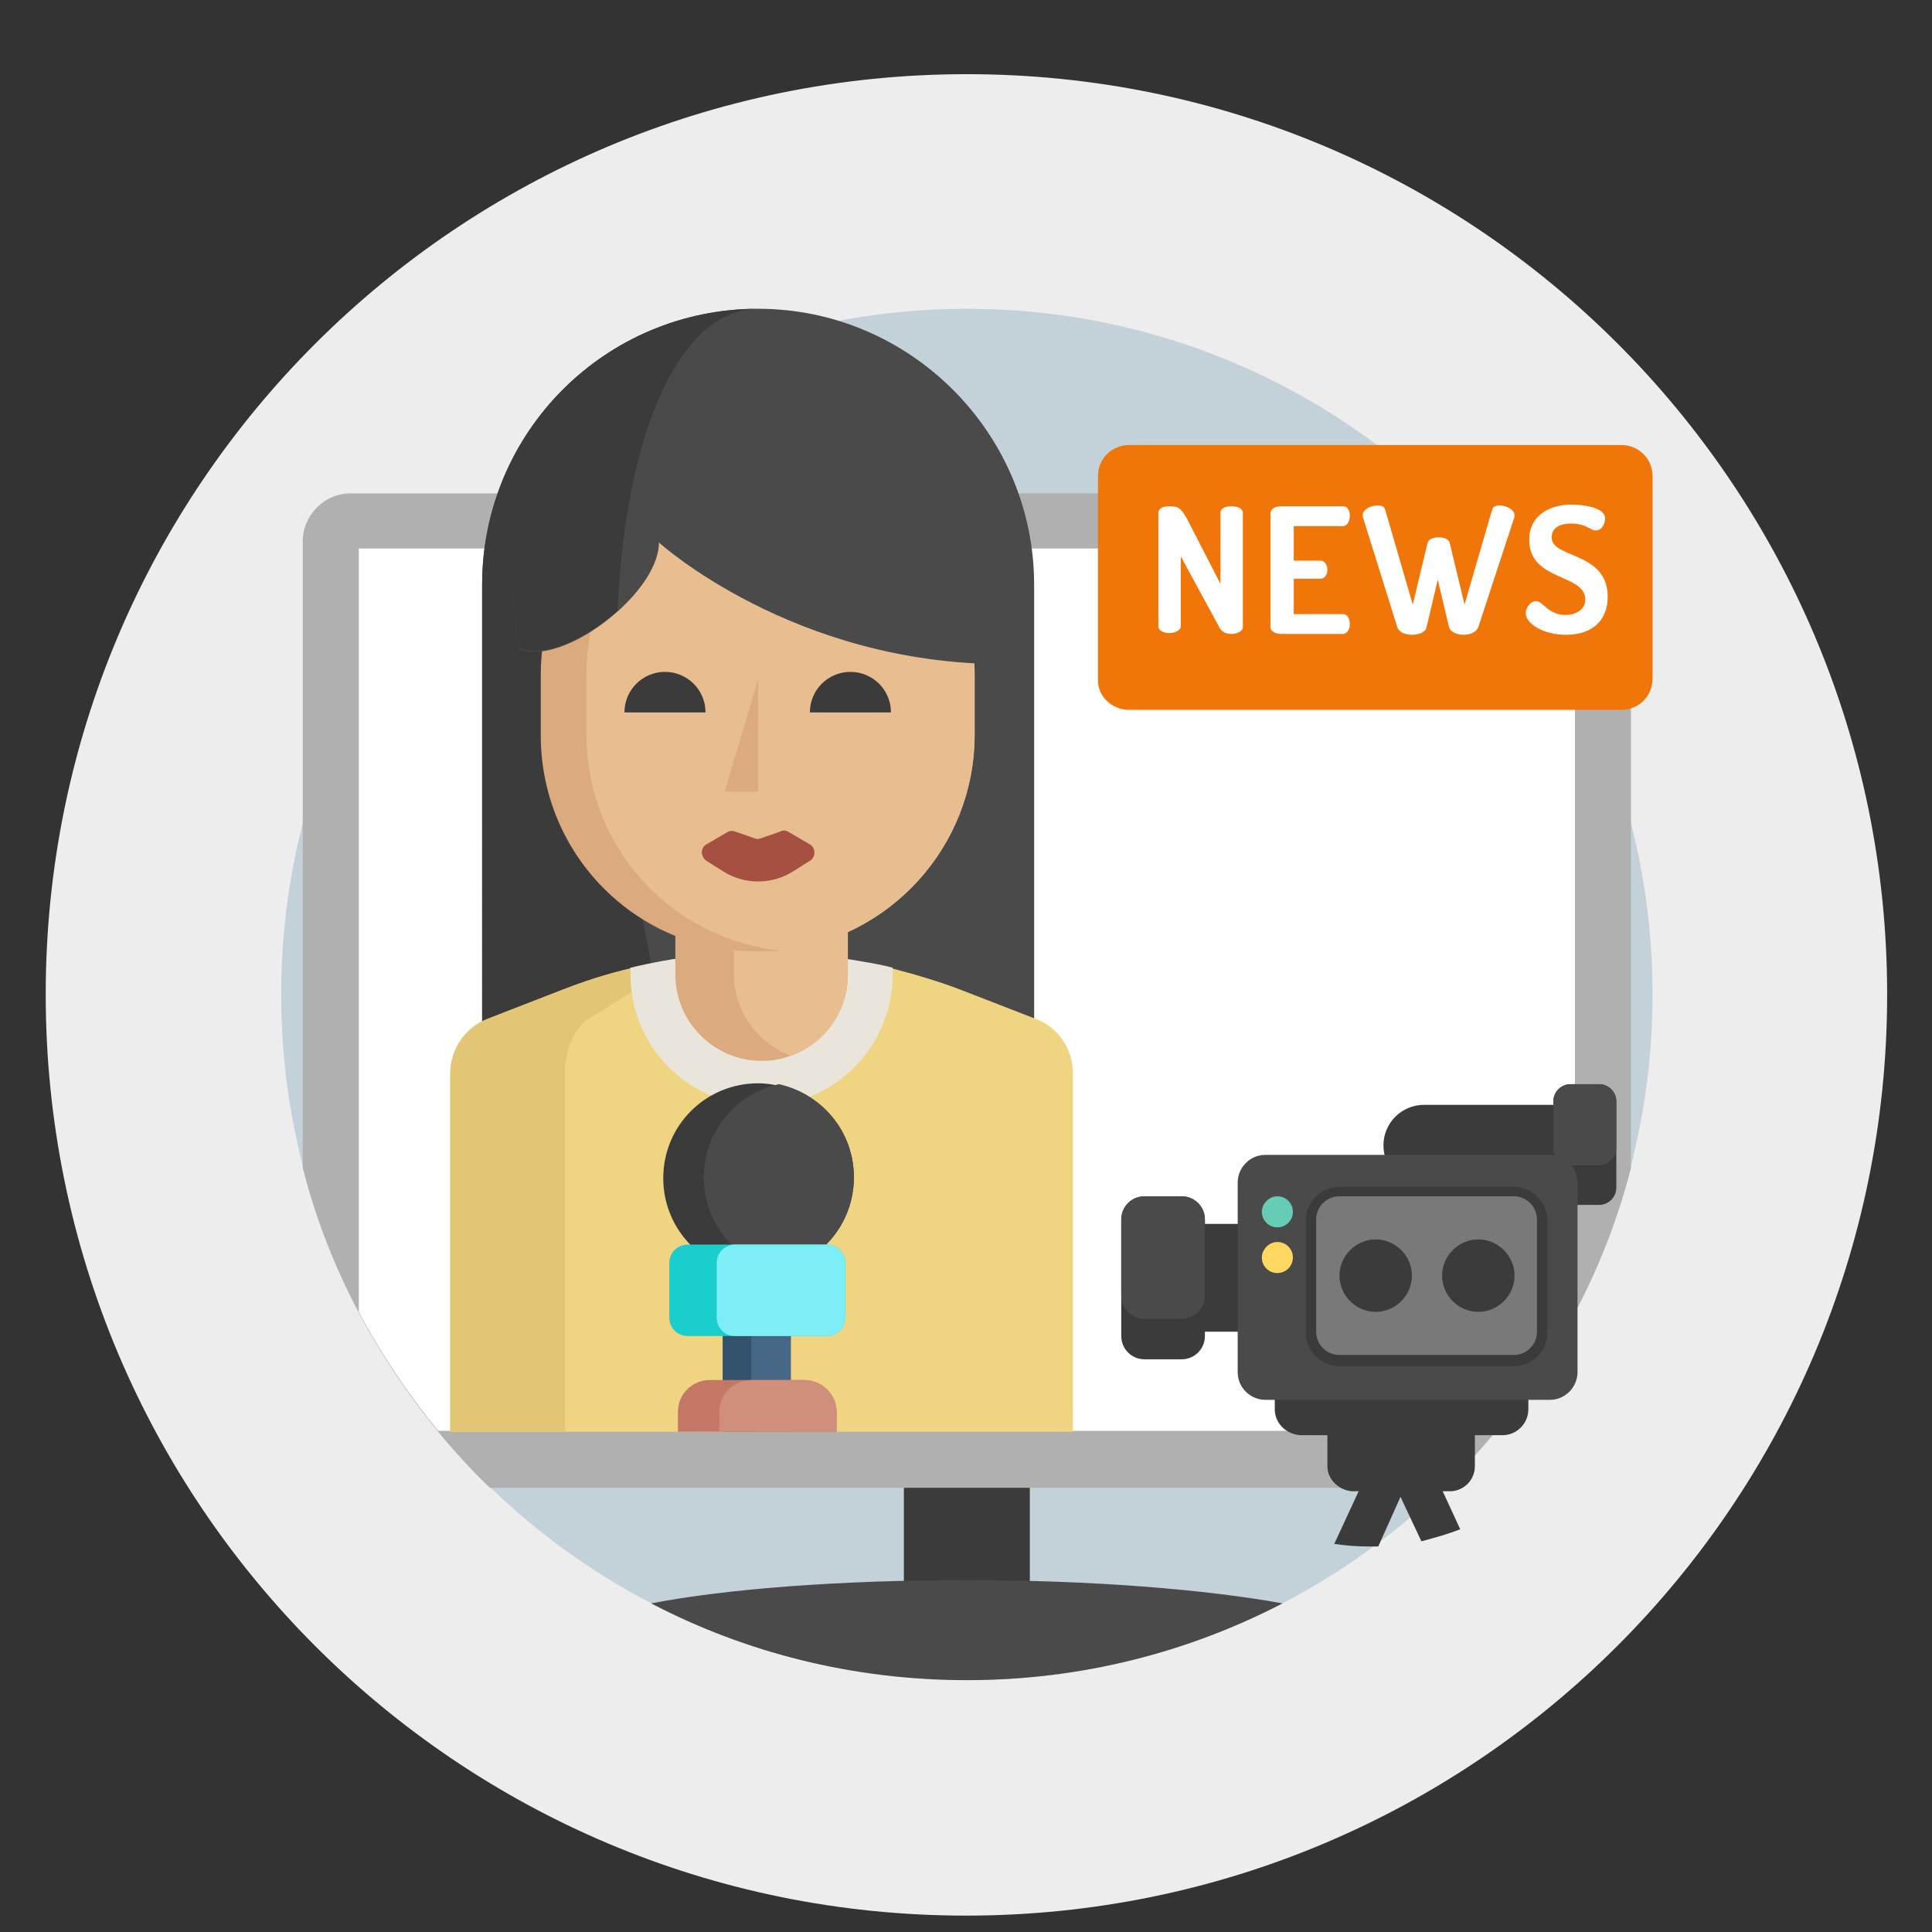 <?xml version="1.0" encoding="utf-8"?>
<!-- Generator: Adobe Illustrator 18.0.0, SVG Export Plug-In . SVG Version: 6.00 Build 0)  -->
<!DOCTYPE svg PUBLIC "-//W3C//DTD SVG 1.1//EN" "http://www.w3.org/Graphics/SVG/1.1/DTD/svg11.dtd">
<svg version="1.1" id="Layer_1" xmlns="http://www.w3.org/2000/svg" xmlns:xlink="http://www.w3.org/1999/xlink" x="0px" y="0px"
	 viewBox="14 -37.5 224 224" enable-background="new 14 -37.5 224 224" xml:space="preserve">
<rect x="14" y="-37.5" width="224" height="224" fill="#333333" stroke="none"/>
<path fill="#EDEDED" d="M232.8,77.8c0,59-47.8,106.8-106.8,106.8S19.3,136.8,19.3,77.8S67.1-28.9,126.1-28.9S232.8,18.9,232.8,77.8z
	"/>
<g>
	<path fill="#C3D1D8" d="M205.6,77.8c0,43.9-35.6,79.5-79.5,79.5s-79.5-35.6-79.5-79.5S82.2-1.7,126.1-1.7S205.6,33.9,205.6,77.8z"
		/>
	<path fill="#3B3B3B" d="M118.8,132.1h14.6v19h-14.6V132.1z"/>
	<path fill="#B0B0B0" d="M203.1,25.3v72.6c-1.5,5.9-3.7,11.5-6.5,16.8c-2.6,4.9-5.7,9.6-9.2,13.8c-1.9,2.3-3.9,4.4-6,6.5H70.8
		c-2.1-2-4.1-4.2-6-6.5c-3.5-4.3-6.6-8.9-9.2-13.8c-2.8-5.3-5-10.9-6.5-16.8V25.3c0-3.1,2.5-5.6,5.6-5.6h142.7
		C200.5,19.6,203.1,22.2,203.1,25.3z"/>
	<path fill="#FFFFFF" d="M196.6,26.1v88.5c-2.6,4.9-5.7,9.6-9.2,13.8H64.8c-3.5-4.3-6.6-8.9-9.2-13.8V26.1H196.6z"/>
	<path fill="#4A4A4A" d="M162.7,148.4c-11,5.7-23.4,8.9-36.6,8.9c-13.2,0-25.7-3.2-36.6-8.9c8.8-1.7,22-2.7,36.6-2.7
		C140.7,145.7,153.9,146.8,162.7,148.4z"/>
	<path fill="#4A4A4A" d="M133.9,30.3V86h-64V30.3c0-17.7,14.3-32,32-32C119.5-1.7,133.9,12.7,133.9,30.3z"/>
	<path fill="#3B3B3B" d="M90.7,79.3c0.6,2.4,1,4.7,1.2,6.7h-22V30.3c0-17.7,14.3-32,32-32C87.8-1.7,79.5,33.2,90.7,79.3z"/>
	<path fill="#EFD581" d="M138.4,87v41.5H66.2V87c0-2.8,1.7-5.4,4.4-6.4l8.5-3.3c2.6-1,5.3-1.9,8-2.5c5-1.2,10.1-1.8,15.2-1.8
		c4,0,7.9,0.4,11.8,1.1c1.1,0.2,2.2,0.5,3.4,0.7c2.7,0.7,5.4,1.5,8,2.5l8.5,3.3C136.7,81.6,138.4,84.1,138.4,87z"/>
	<path fill="#E2C676" d="M101.8,72.9c-2.3,0-4.7,0.4-7,1.1c-2.4,0.7-4.9,1.8-7.2,3.3l-5.3,3.3c-1.7,1-2.8,3.6-2.8,6.4v41.5H66.2V87
		c0-2.8,1.7-5.4,4.4-6.4l8.5-3.3c3.7-1.5,7.5-2.5,11.4-3.3C94.2,73.3,98,72.9,101.8,72.9z"/>
	<path fill="#EAE5DA" d="M117.5,74.7v0.8c0,6.4-4,12.1-10,14.3c-1.7,0.6-3.4,0.9-5.2,0.9c-8.4,0-15.2-6.8-15.2-15.2v-0.8
		c5-1.2,10.1-1.8,15.2-1.8c4,0,7.9,0.4,11.8,1.1C115.3,74.2,116.4,74.4,117.5,74.7z"/>
	<path fill="#DBAB7F" d="M112.3,67.7v7.8c0,4.3-2.7,8-6.6,9.4c-1.1,0.4-2.2,0.6-3.4,0.6c-5.5,0-10-4.5-10-10v-7.8H112.3z"/>
	<path fill="#E8BE91" d="M112.3,67.7v7.8c0,4.3-2.7,8-6.6,9.4c-3.8-1.4-6.6-5.1-6.6-9.4v-7.8H112.3z"/>
	<path fill="#DBAB7F" d="M127,40.6v7.1c0,13-9.9,23.7-22.5,25c-0.9,0.1-1.8,0.1-2.6,0.1C88,73,76.7,61.7,76.7,47.8v-7.1
		c0-13.9,11.3-25.2,25.2-25.2c0.9,0,1.8,0,2.6,0.1c5.9,0.6,11.2,3.3,15.1,7.2C124.2,27.4,127,33.7,127,40.6z"/>
	<path fill="#E8BE91" d="M127,40.6v7.1c0,13-9.9,23.7-22.5,25c-12.7-1.3-22.5-12-22.5-25v-7.1c0-13,9.9-23.7,22.5-25
		c5.9,0.6,11.2,3.3,15.1,7.2C124.2,27.4,127,33.7,127,40.6z"/>
	<path fill="#3B3B3B" d="M95.8,45.1c0-2.6-2.1-4.7-4.7-4.7s-4.7,2.1-4.7,4.7H95.8z"/>
	<path fill="#3B3B3B" d="M117.3,45.1c0-2.6-2.1-4.7-4.7-4.7c-2.6,0-4.7,2.1-4.7,4.7H117.3z"/>
	<path fill="#DBAB7F" d="M101.9,41.3L98,54.3h3.9"/>
	<path fill="#4A4A4A" d="M130.4,39.5c-24.5,0-40-14.1-40-14.1c0,2.5-2,5.5-4.8,8c-3.7,3.3-8.6,5.6-11.5,4.3l-0.7-7.5l5.9-12.5
		l8.8-2.2l16.3-4.1l20.2,8L130.4,39.5z"/>
	<path fill="#A55041" d="M104.5,58.9l-2.3,0.8c-0.2,0.1-0.5,0.1-0.7,0l-2.3-0.8c-0.3-0.1-0.6-0.1-0.9,0.1l-2.4,1.4
		c-0.7,0.4-0.7,1.4,0,1.9l1.9,1.2c2.5,1.6,5.7,1.6,8.2,0l1.9-1.2c0.7-0.4,0.7-1.5,0-1.9l-2.4-1.4C105.2,58.8,104.8,58.7,104.5,58.9z
		"/>
	<path fill="#3B3B3B" d="M88.1,15.4c-1.3,5.1-2.2,11.1-2.5,17.9c-3.7,3.3-8.6,5.6-11.5,4.3l-0.7-7.5l6.3-17.5L88.1,15.4z"/>
	<path fill="#3B3B3B" d="M113,99c0,5.3-3.7,9.7-8.7,10.8c-0.8,0.2-1.6,0.3-2.4,0.3c-6.1,0-11-4.9-11-11c0-6.1,4.9-11,11-11
		c0.8,0,1.6,0.1,2.4,0.3C109.3,89.3,113,93.7,113,99z"/>
	<path fill="#4A4A4A" d="M113,99c0,5.3-3.7,9.7-8.7,10.8c-5-1.1-8.7-5.5-8.7-10.8c0-5.3,3.7-9.7,8.7-10.8
		C109.3,89.3,113,93.7,113,99z"/>
	<path fill="#476787" d="M97.8,114.9h7.9v13.6h-7.9V114.9z"/>
	<path fill="#33526B" d="M97.8,114.9h3.3v13.6h-3.3V114.9z"/>
	<path fill="#1ACECE" d="M112,108.9v6.4c0,1.2-1,2.1-2.1,2.1H93.7c-1.2,0-2.1-1-2.1-2.1v-6.4c0-1.2,1-2.1,2.1-2.1h16.2
		C111.1,106.8,112,107.8,112,108.9z"/>
	<path fill="#7EEEF6" d="M112,108.9v6.4c0,1.2-1,2.1-2.1,2.1H99.2c-1.2,0-2.1-1-2.1-2.1v-6.4c0-1.2,1-2.1,2.1-2.1h10.7
		C111.1,106.8,112,107.8,112,108.9z"/>
	<path fill="#C47764" d="M111,126.2v2.3H92.6v-2.3c0-2.1,1.7-3.7,3.7-3.7h10.9C109.3,122.5,111,124.2,111,126.2z"/>
	<path fill="#CF8F7C" d="M111,126.2v2.3H97.4v-2.3c0-2.1,1.7-3.7,3.7-3.7h6.2C109.3,122.5,111,124.2,111,126.2z"/>
	<path fill="#F1760A" d="M144.9,44.8H202c2,0,3.6-1.6,3.6-3.6V17.7c0-2-1.6-3.6-3.6-3.6h-57.1c-2,0-3.6,1.6-3.6,3.6v23.5
		C141.2,43.2,142.9,44.8,144.9,44.8z"/>
	<g>
		<path fill="#FFFFFF" d="M155.3,35.1l-4.4-8.1v8.1c0,0.5-0.7,0.8-1.3,0.8c-0.7,0-1.3-0.3-1.3-0.8V22c0-0.6,0.6-0.8,1.3-0.8
			c1,0,1.3,0.2,2,1.4l3.9,7.6V22c0-0.6,0.6-0.8,1.3-0.8c0.6,0,1.3,0.2,1.3,0.8v13.2c0,0.5-0.7,0.8-1.3,0.8
			C156.2,36,155.6,35.8,155.3,35.1z"/>
		<path fill="#FFFFFF" d="M164,27.5h3.1c0.5,0,0.8,0.5,0.8,1.1c0,0.5-0.3,1-0.8,1H164v4.1h5.7c0.5,0,0.8,0.5,0.8,1.2
			c0,0.5-0.3,1.1-0.8,1.1h-7.2c-0.6,0-1.2-0.3-1.2-0.8V22c0-0.5,0.6-0.8,1.2-0.8h7.2c0.6,0,0.8,0.6,0.8,1.1c0,0.6-0.3,1.2-0.8,1.2
			H164V27.5z"/>
		<path fill="#FFFFFF" d="M185.4,35.2c-0.2,0.6-1,0.9-1.7,0.9c-0.8,0-1.5-0.3-1.7-0.9l-1.3-5.5l-1.3,5.5c-0.1,0.6-0.9,0.9-1.7,0.9
			c-0.8,0-1.5-0.3-1.7-0.9l-4-12.8c0-0.1,0-0.2,0-0.2c0-0.6,0.9-1.1,1.7-1.1c0.4,0,0.8,0.1,0.9,0.5l3.2,11l1.7-7.1
			c0.1-0.5,0.7-0.7,1.3-0.7c0.6,0,1.2,0.2,1.3,0.7l1.7,7.1l3.2-11c0.1-0.4,0.5-0.5,0.9-0.5c0.7,0,1.7,0.5,1.7,1.1c0,0.1,0,0.2,0,0.2
			L185.4,35.2z"/>
		<path fill="#FFFFFF" d="M197.8,32c0-3-6.5-2.1-6.5-6.9c0-3,2.6-4.1,4.9-4.1c1.2,0,3.9,0.3,3.9,1.6c0,0.5-0.3,1.4-1.1,1.4
			c-0.6,0-1.1-0.8-2.8-0.8c-1.5,0-2.3,0.6-2.3,1.6c0,2.5,6.5,1.6,6.5,6.9c0,2.9-2,4.4-4.8,4.4c-2.7,0-4.7-1.3-4.7-2.5
			c0-0.6,0.5-1.4,1.2-1.4c0.8,0,1.4,1.6,3.4,1.6C196.7,33.8,197.8,33.2,197.8,32z"/>
	</g>
</g>
<g>
	<path fill="#3B3B3B" d="M161.1,116.9h-9.7v-12.5h9.7V116.9z"/>
	<path fill="#3B3B3B" d="M174.4,95.3c0-2.6,2.1-4.7,4.7-4.7h19v9.3h-19C176.4,99.9,174.4,97.9,174.4,95.3z"/>
	<path fill="#3B3B3B" d="M196.1,88.2h3.3c1.1,0,2,0.9,2,2v10c0,1.1-0.9,2-2,2h-3.3c-1.1,0-2-0.9-2-2v-10
		C194.1,89.1,195,88.2,196.1,88.2z"/>
	<path fill="#4A4A4A" d="M196.1,88.2h3.3c1.1,0,2,0.9,2,2v5.4c0,1.1-0.9,2-2,2h-3.3c-1.1,0-2-0.9-2-2v-5.4
		C194.1,89.1,195,88.2,196.1,88.2z"/>
	<path fill="#3B3B3B" d="M161.8,125.9v-3.2h29.4v3.2c0,1.6-1.3,3-3,3h-23.4C163.1,128.8,161.8,127.5,161.8,125.9z"/>
	<path fill="#3B3B3B" d="M167.9,132.5v-7H185v7c0,1.6-1.3,2.9-2.9,2.9h-11.3C169.2,135.3,167.9,134,167.9,132.5z"/>
	<path fill="#4A4A4A" d="M157.5,121.6v-22c0-1.7,1.4-3.2,3.2-3.2h33c1.7,0,3.2,1.4,3.2,3.2v22c0,1.7-1.4,3.2-3.2,3.2h-33
		C159,124.8,157.5,123.4,157.5,121.6z"/>
	<path fill="#3B3B3B" d="M146.7,101.2h4.3c1.5,0,2.7,1.2,2.7,2.7v13.5c0,1.5-1.2,2.7-2.7,2.7h-4.3c-1.5,0-2.7-1.2-2.7-2.7v-13.5
		C144,102.4,145.2,101.2,146.7,101.2z"/>
	<path fill="#4A4A4A" d="M146.7,101.2h4.3c1.5,0,2.7,1.2,2.7,2.7v8.8c0,1.5-1.2,2.7-2.7,2.7h-4.3c-1.5,0-2.7-1.2-2.7-2.7v-8.8
		C144,102.4,145.2,101.2,146.7,101.2z"/>
	<path fill="#3B3B3B" d="M169.3,120.9c-2.1,0-3.9-1.7-3.9-3.9v-13c0-2.1,1.7-3.9,3.9-3.9h20.2c2.1,0,3.9,1.7,3.9,3.9v13
		c0,2.1-1.7,3.9-3.9,3.9H169.3z"/>
	<path fill="#797979" d="M166.6,103.9v13c0,1.5,1.2,2.7,2.7,2.7h20.2c1.5,0,2.7-1.2,2.7-2.7v-13c0-1.5-1.2-2.7-2.7-2.7h-20.2
		C167.8,101.2,166.6,102.4,166.6,103.9z"/>
	<g>
		<path fill="#3B3B3B" d="M185.4,106.2c2.3,0,4.2,1.9,4.2,4.2s-1.9,4.2-4.2,4.2c-2.3,0-4.2-1.9-4.2-4.2S183.1,106.2,185.4,106.2z"/>
		<path fill="#3B3B3B" d="M173.5,106.2c2.3,0,4.2,1.9,4.2,4.2s-1.9,4.2-4.2,4.2s-4.2-1.9-4.2-4.2S171.2,106.2,173.5,106.2z"/>
		<path fill="#3B3B3B" d="M176.4,130.4l2.1-1l4.8,10.4c-1.5,0.6-3,1-4.5,1.4l-2.4-5.1l-2.1-4.6L176.4,130.4z"/>
		<path fill="#3B3B3B" d="M174.3,129.4l2.1,1l2.1,1l-2.1,4.6l-2.6,5.8c-0.4,0-0.7,0-1.1,0c-1.4,0-2.7-0.1-4-0.3L174.3,129.4z"/>
	</g>
	<path fill="#66CCB5" d="M162.1,101.2c1,0,1.8,0.8,1.8,1.8c0,1-0.8,1.8-1.8,1.8c-1,0-1.8-0.8-1.8-1.8
		C160.3,102.1,161.1,101.2,162.1,101.2z"/>
	<path fill="#FFD861" d="M162.1,106.5c1,0,1.8,0.8,1.8,1.8c0,1-0.8,1.8-1.8,1.8c-1,0-1.8-0.8-1.8-1.8
		C160.3,107.4,161.1,106.5,162.1,106.5z"/>
</g>
</svg>
